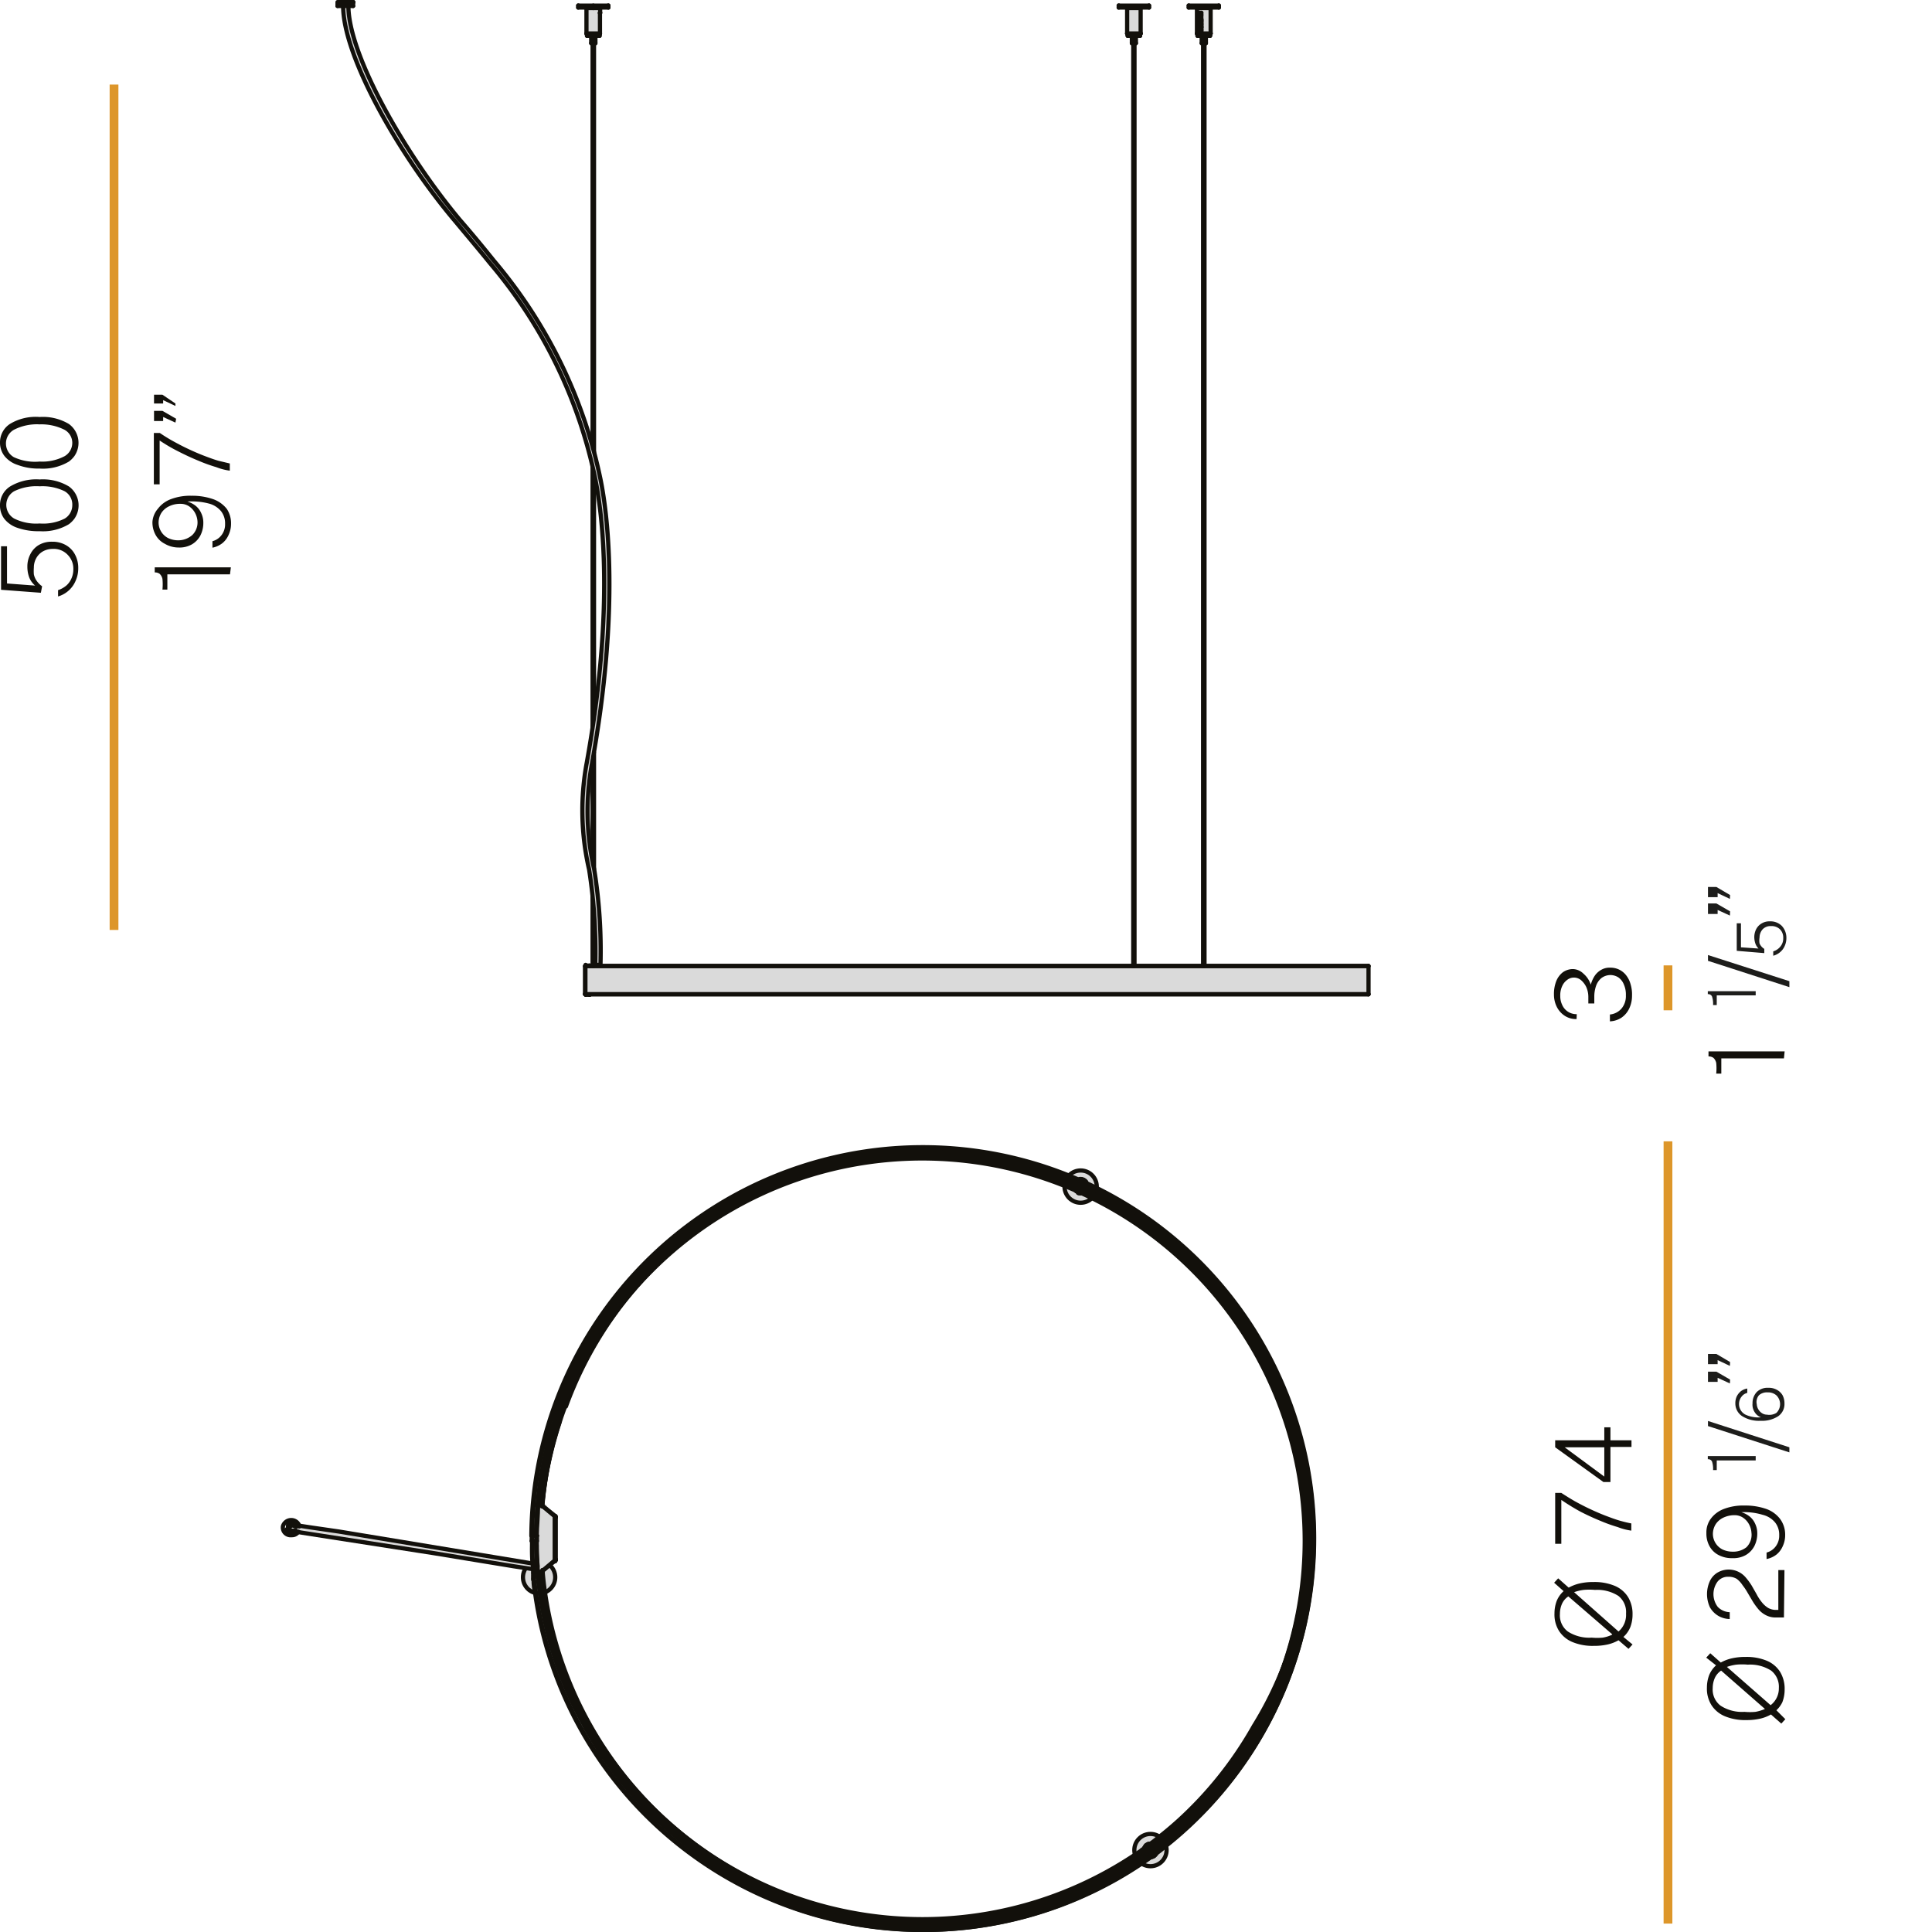 <?xml version="1.0" encoding="UTF-8"?> <svg xmlns="http://www.w3.org/2000/svg" id="Livello_1" data-name="Livello 1" viewBox="0 0 110.13 110.13"><defs><style>.cls-1,.cls-3{fill:#dadada;}.cls-2,.cls-5{fill:none;}.cls-2,.cls-3{stroke:#12100b;stroke-width:0.24px;}.cls-2{stroke-linecap:round;stroke-linejoin:round;}.cls-3{stroke-miterlimit:10;}.cls-4{fill:#12100b;}.cls-5{stroke:#dd962a;stroke-width:0.5px;}.cls-6{fill:#1d1d1b;}</style></defs><title>Tavola disegno 1</title><g id="_Gruppo_" data-name=" Gruppo "><polygon class="cls-1" points="78.01 55.07 78.01 56.67 33.37 56.67 33.37 55.07 33.38 55.07 78 55.07 78.01 55.07"></polygon><polygon class="cls-1" points="69.01 0.46 69.01 1.91 68.48 1.91 68.48 1.83 68.48 1.81 68.48 1.8 68.48 1.78 68.48 1.77 68.48 1.76 68.48 1.74 68.48 1.72 68.48 1.7 68.48 1.68 68.48 1.66 68.48 1.64 68.48 1.62 68.48 1.6 68.48 1.58 68.48 1.56 68.48 1.54 68.48 1.52 68.48 1.5 68.48 1.48 68.48 1.46 68.48 1.44 68.48 1.43 68.48 1.42 68.48 1.4 68.48 1.38 68.48 1.37 68.48 1.36 68.48 1.34 68.48 1.32 68.48 1.31 68.48 1.3 68.48 1.28 68.48 1.26 68.48 1.25 68.48 1.24 68.48 1.22 68.48 1.2 68.48 1.19 68.48 1.18 68.48 1.16 68.48 1.15 68.48 1.13 68.48 1.12 68.48 1.09 68.48 0.85 68.48 0.73 68.38 0.73 68.38 1.91 68.23 1.91 68.23 0.46 69.01 0.46"></polygon><rect class="cls-1" x="64.25" y="0.46" width="0.77" height="1.45"></rect><polygon class="cls-1" points="34.21 0.46 34.21 0.73 34.2 0.73 34.2 0.74 34.2 1.91 33.43 1.91 33.43 0.46 33.82 0.46 34.2 0.46 34.21 0.46"></polygon><line class="cls-2" x1="20.13" y1="0.34" x2="20.13" y2="0.12"></line><polyline class="cls-2" points="19.24 0.34 19.24 0.12 20.13 0.12 20.14 0.12"></polyline><line class="cls-2" x1="20.13" y1="0.12" x2="20.14" y2="0.13"></line><line class="cls-2" x1="78" y1="55.07" x2="78" y2="55.06"></line><line class="cls-2" x1="78.01" y1="56.67" x2="78.01" y2="55.07"></line><path class="cls-2" d="M78,56.68h0"></path><line class="cls-2" x1="33.86" y1="55.06" x2="33.86" y2="52.04"></line><polyline class="cls-2" points="33.86 49.54 33.86 49.07 33.86 42.89"></polyline><polyline class="cls-2" points="33.86 40.96 33.86 38.72 33.86 27"></polyline><polyline class="cls-2" points="33.86 25.89 33.86 3.49 33.86 2.4"></polyline><polyline class="cls-2" points="33.78 2.25 33.78 2.46 33.78 24.54 33.78 25.43"></polyline><polyline class="cls-2" points="33.78 43.35 33.78 48.73 33.78 49"></polyline><line class="cls-2" x1="33.78" y1="51.04" x2="33.78" y2="55.06"></line><polyline class="cls-2" points="64.67 55.06 64.67 2.46 64.67 2.25"></polyline><polyline class="cls-2" points="64.6 2.25 64.6 2.46 64.6 55.06"></polyline><polyline class="cls-2" points="68.66 55.06 68.66 2.46 68.66 2.25"></polyline><polyline class="cls-2" points="68.58 2.25 68.58 2.46 68.58 55.06"></polyline><line class="cls-2" x1="64.28" y1="1.92" x2="64.28" y2="2.04"></line><line class="cls-2" x1="64.99" y1="2.04" x2="64.99" y2="1.92"></line><line class="cls-2" x1="68.26" y1="1.92" x2="68.26" y2="2.04"></line><line class="cls-2" x1="68.98" y1="2.04" x2="68.98" y2="1.92"></line><line class="cls-2" x1="33.46" y1="1.92" x2="33.46" y2="2.04"></line><line class="cls-2" x1="34.18" y1="2.04" x2="34.18" y2="1.92"></line><line class="cls-2" x1="64.75" y1="2.46" x2="64.75" y2="2.04"></line><line class="cls-2" x1="64.52" y1="2.04" x2="64.52" y2="2.46"></line><line class="cls-2" x1="68.74" y1="2.46" x2="68.74" y2="2.04"></line><line class="cls-2" x1="68.5" y1="2.04" x2="68.5" y2="2.46"></line><line class="cls-2" x1="33.94" y1="2.46" x2="33.94" y2="2.04"></line><line class="cls-2" x1="33.7" y1="2.04" x2="33.7" y2="2.46"></line><line class="cls-2" x1="34.21" y1="0.73" x2="34.21" y2="0.46"></line><polyline class="cls-2" points="33.43 0.46 33.43 1.91 33.44 1.92"></polyline><line class="cls-2" x1="34.2" y1="0.46" x2="34.18" y2="0.43"></line><line class="cls-2" x1="33.46" y1="0.43" x2="33.43" y2="0.46"></line><line class="cls-2" x1="34.2" y1="0.74" x2="34.21" y2="0.73"></line><line class="cls-2" x1="64.25" y1="1.91" x2="64.26" y2="1.92"></line><line class="cls-2" x1="65.01" y1="1.92" x2="65.02" y2="1.91"></line><line class="cls-2" x1="65.02" y1="0.46" x2="64.99" y2="0.43"></line><line class="cls-2" x1="64.28" y1="0.43" x2="64.25" y2="0.46"></line><line class="cls-2" x1="65.02" y1="1.91" x2="65.02" y2="0.46"></line><line class="cls-2" x1="64.25" y1="0.46" x2="64.25" y2="1.91"></line><line class="cls-2" x1="69.01" y1="0.46" x2="68.98" y2="0.43"></line><line class="cls-2" x1="68.26" y1="0.43" x2="68.23" y2="0.46"></line><line class="cls-2" x1="69.01" y1="1.91" x2="69.01" y2="0.46"></line><polyline class="cls-2" points="68.23 0.46 68.23 1.91 68.24 1.92"></polyline><line class="cls-2" x1="68.99" y1="1.92" x2="69.01" y2="1.91"></line><polyline class="cls-2" points="65.5 0.43 65.5 0.32 65.5 0.31"></polyline><polyline class="cls-2" points="63.77 0.31 63.77 0.32 63.77 0.43"></polyline><polyline class="cls-2" points="69.48 0.43 69.48 0.32 69.48 0.31"></polyline><polyline class="cls-2" points="67.76 0.31 67.76 0.32 67.76 0.43"></polyline><polyline class="cls-2" points="34.68 0.43 34.68 0.32 34.68 0.31"></polyline><polyline class="cls-2" points="32.96 0.31 32.96 0.32 32.96 0.43"></polyline><polyline class="cls-2" points="19.68 0.34 19.86 0.34 20.13 0.34"></polyline><polyline class="cls-2" points="19.24 0.34 19.5 0.34 19.68 0.34"></polyline><line class="cls-2" x1="33.38" y1="56.68" x2="33.38" y2="56.7"></line><line class="cls-2" x1="33.61" y1="56.7" x2="33.61" y2="56.68"></line><line class="cls-2" x1="33.61" y1="56.7" x2="33.38" y2="56.7"></line><line class="cls-2" x1="33.61" y1="55.06" x2="33.61" y2="55.04"></line><line class="cls-2" x1="33.38" y1="55.04" x2="33.38" y2="55.06"></line><line class="cls-2" x1="33.38" y1="55.04" x2="33.61" y2="55.04"></line><line class="cls-2" x1="33.37" y1="55.07" x2="33.35" y2="55.07"></line><path class="cls-2" d="M33.38,55h0"></path><line class="cls-2" x1="33.35" y1="56.67" x2="33.37" y2="56.67"></line><line class="cls-2" x1="33.35" y1="56.67" x2="33.35" y2="55.07"></line><path class="cls-2" d="M33.35,56.67h0"></path><path class="cls-2" d="M33.65,55.06h0"></path><path class="cls-2" d="M33.61,56.7h0"></path><polyline class="cls-2" points="33.38 55.06 33.61 55.06 33.62 55.06 33.65 55.06 33.78 55.06 33.86 55.06 34.04 55.06 34.4 55.06 64.6 55.06 64.67 55.06 68.58 55.06 68.66 55.06 78 55.06"></polyline><line class="cls-2" x1="33.37" y1="55.07" x2="33.37" y2="56.67"></line><line class="cls-2" x1="33.38" y1="55.06" x2="33.38" y2="55.07"></line><polyline class="cls-2" points="78 56.68 33.65 56.68 33.62 56.68 33.61 56.68 33.38 56.68"></polyline><line class="cls-2" x1="33.37" y1="56.67" x2="33.38" y2="56.68"></line><polyline class="cls-2" points="64.28 2.04 64.52 2.04 64.75 2.04 64.99 2.04"></polyline><polyline class="cls-2" points="68.39 1.92 68.41 1.92 68.49 1.92"></polyline><polyline class="cls-2" points="68.26 2.04 68.5 2.04 68.74 2.04 68.98 2.04"></polyline><path class="cls-2" d="M68.44,1.82h0"></path><path class="cls-2" d="M68.44,1.76h0"></path><path class="cls-2" d="M68.44,1.7h0"></path><path class="cls-2" d="M68.44,1.64h0"></path><line class="cls-2" x1="68.44" y1="1.58" x2="68.48" y2="1.58"></line><line class="cls-2" x1="68.44" y1="1.52" x2="68.48" y2="1.52"></line><path class="cls-2" d="M68.44,1.5h0"></path><path class="cls-2" d="M68.44,1.4h0"></path><path class="cls-2" d="M68.44,1.34h0"></path><path class="cls-2" d="M68.44,1.28h0"></path><line class="cls-2" x1="68.44" y1="1.22" x2="68.48" y2="1.22"></line><line class="cls-2" x1="68.44" y1="1.16" x2="68.48" y2="1.16"></line><path class="cls-2" d="M68.46,1.78h0"></path><line class="cls-2" x1="68.44" y1="1.72" x2="68.48" y2="1.72"></line><path class="cls-2" d="M68.44,1.66h0"></path><path class="cls-2" d="M68.44,1.6h0"></path><line class="cls-2" x1="68.44" y1="1.54" x2="68.48" y2="1.54"></line><path class="cls-2" d="M68.44,1.5h0"></path><line class="cls-2" x1="68.44" y1="1.42" x2="68.48" y2="1.42"></line><path class="cls-2" d="M68.44,1.36h0"></path><path class="cls-2" d="M68.44,1.3h0"></path><line class="cls-2" x1="68.44" y1="1.24" x2="68.48" y2="1.24"></line><path class="cls-2" d="M68.44,1.18h0"></path><path class="cls-2" d="M68.44,1.78h0"></path><line class="cls-2" x1="68.44" y1="1.73" x2="68.48" y2="1.72"></line><path class="cls-2" d="M68.44,1.67h0"></path><polyline class="cls-2" points="68.44 1.61 68.47 1.6 68.48 1.6"></polyline><path class="cls-2" d="M68.44,1.55h0"></path><path class="cls-2" d="M68.44,1.5h0"></path><path class="cls-2" d="M68.44,1.43h0"></path><line class="cls-2" x1="68.44" y1="1.37" x2="68.48" y2="1.37"></line><line class="cls-2" x1="68.44" y1="1.31" x2="68.48" y2="1.31"></line><path class="cls-2" d="M68.44,1.25h0"></path><path class="cls-2" d="M68.44,1.19h0"></path><path class="cls-2" d="M68.44,1.13h0"></path><line class="cls-2" x1="68.44" y1="1.8" x2="68.48" y2="1.8"></line><path class="cls-2" d="M68.44,1.74h0"></path><line class="cls-2" x1="68.44" y1="1.68" x2="68.48" y2="1.68"></line><path class="cls-2" d="M68.44,1.62h0"></path><line class="cls-2" x1="68.44" y1="1.56" x2="68.48" y2="1.56"></line><line class="cls-2" x1="68.44" y1="1.5" x2="68.48" y2="1.5"></line><line class="cls-2" x1="68.44" y1="1.44" x2="68.48" y2="1.44"></line><line class="cls-2" x1="68.44" y1="1.39" x2="68.48" y2="1.38"></line><line class="cls-2" x1="68.44" y1="1.33" x2="68.48" y2="1.32"></line><path class="cls-2" d="M68.44,1.27h0"></path><line class="cls-2" x1="68.44" y1="1.21" x2="68.48" y2="1.2"></line><line class="cls-2" x1="68.44" y1="1.15" x2="68.48" y2="1.15"></line><line class="cls-2" x1="68.48" y1="1.83" x2="68.44" y2="1.83"></line><line class="cls-2" x1="68.48" y1="1.12" x2="68.44" y2="1.12"></line><line class="cls-2" x1="68.44" y1="1.09" x2="68.48" y2="1.09"></line><polyline class="cls-2" points="33.82 2.04 33.94 2.04 34.18 2.04"></polyline><polyline class="cls-2" points="33.46 2.04 33.7 2.04 33.82 2.04"></polyline><polyline class="cls-2" points="64.52 2.46 64.6 2.46 64.67 2.46 64.75 2.46"></polyline><polyline class="cls-2" points="68.5 2.46 68.58 2.46 68.66 2.46 68.74 2.46"></polyline><polyline class="cls-2" points="33.82 2.46 33.86 2.46 33.94 2.46"></polyline><polyline class="cls-2" points="33.7 2.46 33.78 2.46 33.82 2.46"></polyline><line class="cls-2" x1="34.2" y1="0.73" x2="34.21" y2="0.73"></line><polyline class="cls-2" points="34.2 1.91 34.2 0.74 34.2 0.73"></polyline><line class="cls-2" x1="33.43" y1="1.91" x2="34.2" y2="1.91"></line><line class="cls-2" x1="33.82" y1="0.46" x2="33.43" y2="0.46"></line><polyline class="cls-2" points="34.21 0.46 34.2 0.46 33.82 0.46"></polyline><polyline class="cls-2" points="34.2 1.91 34.19 1.92 34.18 1.92 33.46 1.92 33.44 1.92"></polyline><line class="cls-2" x1="64.25" y1="1.91" x2="65.02" y2="1.91"></line><polyline class="cls-2" points="65.01 1.92 64.99 1.92 64.28 1.92 64.26 1.92"></polyline><line class="cls-2" x1="65.02" y1="0.46" x2="64.25" y2="0.46"></line><line class="cls-2" x1="69.01" y1="0.46" x2="68.23" y2="0.46"></line><line class="cls-2" x1="68.38" y1="0.73" x2="68.48" y2="0.73"></line><line class="cls-2" x1="68.38" y1="1.91" x2="68.38" y2="0.73"></line><line class="cls-2" x1="68.48" y1="1.91" x2="69.01" y2="1.91"></line><line class="cls-2" x1="68.23" y1="1.91" x2="68.38" y2="1.91"></line><polyline class="cls-2" points="68.48 0.73 68.48 0.85 68.48 1.09 68.48 1.12 68.48 1.13 68.48 1.15 68.48 1.16 68.48 1.18 68.48 1.19 68.48 1.2 68.48 1.22 68.48 1.24 68.48 1.25 68.48 1.26 68.48 1.28 68.48 1.3 68.48 1.31 68.48 1.32 68.48 1.34 68.48 1.36 68.48 1.37 68.48 1.38 68.48 1.4 68.48 1.42 68.48 1.43 68.48 1.44 68.48 1.46 68.48 1.48 68.48 1.5 68.48 1.52 68.48 1.54 68.48 1.56 68.48 1.58 68.48 1.6 68.48 1.62 68.48 1.64 68.48 1.66 68.48 1.68 68.48 1.7 68.48 1.72 68.48 1.74 68.48 1.76 68.48 1.77 68.48 1.78 68.48 1.8 68.48 1.81 68.48 1.83 68.48 1.91"></polyline><polyline class="cls-2" points="68.38 1.91 68.38 1.92 68.26 1.92 68.24 1.92"></polyline><polyline class="cls-2" points="68.99 1.92 68.98 1.92 68.49 1.92 68.48 1.91"></polyline><line class="cls-2" x1="68.41" y1="1.92" x2="68.44" y2="1.86"></line><line class="cls-2" x1="68.44" y1="0.85" x2="68.48" y2="0.85"></line><polyline class="cls-2" points="68.44 1.86 68.44 1.83 68.44 1.82"></polyline><polyline class="cls-2" points="68.44 1.8 68.44 1.78 68.44 1.76"></polyline><polyline class="cls-2" points="68.44 1.74 68.44 1.73 68.44 1.72 68.44 1.7"></polyline><polyline class="cls-2" points="68.44 1.68 68.44 1.67 68.44 1.66 68.44 1.64"></polyline><polyline class="cls-2" points="68.44 1.62 68.44 1.61 68.44 1.6 68.44 1.58"></polyline><polyline class="cls-2" points="68.44 1.56 68.44 1.55 68.44 1.54 68.44 1.52"></polyline><polyline class="cls-2" points="68.44 1.5 68.44 1.49 68.44 1.48 68.44 1.46"></polyline><polyline class="cls-2" points="68.44 1.44 68.44 1.43 68.44 1.42 68.44 1.4"></polyline><polyline class="cls-2" points="68.44 1.38 68.44 1.37 68.44 1.36 68.44 1.34"></polyline><polyline class="cls-2" points="68.44 1.32 68.44 1.31 68.44 1.3 68.44 1.28"></polyline><polyline class="cls-2" points="68.44 1.26 68.44 1.25 68.44 1.24 68.44 1.22"></polyline><polyline class="cls-2" points="68.44 1.21 68.44 1.19 68.44 1.18 68.44 1.16"></polyline><polyline class="cls-2" points="68.44 1.15 68.44 1.13 68.44 1.12 68.44 1.09 68.44 0.85 68.38 0.73"></polyline><line class="cls-2" x1="68.38" y1="1.92" x2="68.39" y2="1.92"></line><polyline class="cls-2" points="63.77 0.43 64.28 0.43 64.99 0.43 65.5 0.43"></polyline><line class="cls-2" x1="63.77" y1="0.32" x2="65.5" y2="0.32"></line><polyline class="cls-2" points="67.76 0.43 68.26 0.43 68.98 0.43 69.48 0.43"></polyline><line class="cls-2" x1="67.76" y1="0.32" x2="69.48" y2="0.32"></line><polyline class="cls-2" points="33.82 0.43 34.18 0.43 34.68 0.43"></polyline><polyline class="cls-2" points="32.96 0.43 33.46 0.43 33.82 0.43"></polyline><line class="cls-2" x1="33.82" y1="0.32" x2="34.68" y2="0.32"></line><line class="cls-2" x1="32.96" y1="0.32" x2="33.82" y2="0.32"></line><polyline class="cls-2" points="78.01 55.07 78 55.07 33.38 55.07 33.37 55.07"></polyline><line class="cls-2" x1="33.37" y1="56.67" x2="78.01" y2="56.67"></line><line class="cls-2" x1="33.78" y1="26.65" x2="33.78" y2="41.5"></line></g><circle class="cls-3" cx="30.73" cy="89.91" r="0.92"></circle><circle class="cls-3" cx="61.6" cy="67.64" r="0.92"></circle><circle class="cls-3" cx="65.58" cy="105.46" r="0.92"></circle><g id="_Gruppo_2" data-name=" Gruppo 2"><path class="cls-1" d="M74.83,87.63a22.18,22.18,0,0,1-35.39,18h0a22.15,22.15,0,0,1-8.75-14.7.93.93,0,0,0-.09-.78h0V90a1.41,1.41,0,0,1,0-.29c-.05-.55-.08-1.11-.08-1.66h.22A21.74,21.74,0,0,0,33,97.44c.17.34.35.67.55,1,.32.58.67,1.14,1,1.69h0a21.27,21.27,0,0,0,2.69,3.22,21.91,21.91,0,0,0,25.08,4.16,18.52,18.52,0,0,0,2.76-1.6,16.75,16.75,0,0,0,1.66-1.25,17.52,17.52,0,0,0,1.56-1.42,18.53,18.53,0,0,0,2.08-2.43h0A22,22,0,0,0,68.88,73l-.73-.75A22,22,0,0,0,30.69,87.63h-.22a22.18,22.18,0,0,1,44.36,0Z"></path><path class="cls-1" d="M74.47,85.78A21.9,21.9,0,1,1,30.83,89.6h0v.3h0a21.8,21.8,0,1,0,0-4.09h0a21.9,21.9,0,0,1,43.64,0Z"></path><path class="cls-1" d="M61.78,67.91h-.11a.34.34,0,0,1-.2,0,.21.21,0,0,1-.1-.06.39.39,0,0,1-.12-.19A3.65,3.65,0,0,1,61.78,67.91Z"></path><path class="cls-1" d="M31.62,86.43V89l-.57.49h-.31a1.71,1.71,0,0,1,0-.32V87.68h0V87.5h0a13.81,13.81,0,0,1,.07-1.7.06.06,0,0,1,0-.06h.29Z"></path><path class="cls-3" d="M16.84,87.31h-.21a.16.16,0,0,1-.12-.09.15.15,0,0,1,0-.13.18.18,0,0,1,.21-.13H17l.72.11,1.59.23,10.9,1.8h.08l.11.07h0a1.31,1.31,0,0,0,0,.28h0l-1.13-.17-4.57-.75Z"></path><line class="cls-2" x1="30.41" y1="89.51" x2="30.42" y2="89.51"></line><line class="cls-2" x1="30.89" y1="89.77" x2="30.9" y2="89.77"></line><path class="cls-2" d="M16.78,86.94h-.1"></path><path class="cls-2" d="M17.07,87h-.28"></path><path class="cls-2" d="M16.6,87.27h.21"></path><path class="cls-2" d="M16.68,86.92a.18.18,0,0,0-.21.13.15.15,0,0,0,0,.13.18.18,0,0,0,.12.09"></path><path class="cls-2" d="M17.07,87h0a.49.49,0,0,0-.94,0v0a.44.44,0,0,0,.38.51h.13a.43.43,0,0,0,.37-.2"></path><path class="cls-2" d="M16.86,86.89a.24.24,0,0,0-.13-.09"></path><path class="cls-2" d="M16.43,87.3a.06.06,0,0,0,.06,0,.2.2,0,0,0,.15,0,.3.3,0,0,0,.2-.08h0"></path><path class="cls-2" d="M16.35,87.17v.06"></path><path class="cls-2" d="M16.58,86.8a.16.16,0,0,0-.14.08v.06"></path><line class="cls-2" x1="16.48" y1="87.18" x2="16.44" y2="87.18"></line><polyline class="cls-2" points="16.64 87.31 16.71 87.3 16.73 87.29"></polyline><path class="cls-2" d="M16.52,87.27a.24.24,0,0,0,.12,0"></path><path class="cls-2" d="M16.79,86.94h0a.19.19,0,0,0-.28,0h0a.22.22,0,0,0-.05.23l.05.07h0"></path><path class="cls-2" d="M16.64,87.39a.27.27,0,0,0,.19-.08h0"></path><path class="cls-2" d="M16.91,87l-.05-.07a.38.38,0,0,0-.13-.09h-.29v.06a.31.31,0,0,0,0,.23v.13h.06a.19.19,0,0,0,.15,0"></path><polyline class="cls-2" points="16.6 87.27 16.52 87.27 16.51 87.27"></polyline><line class="cls-2" x1="30.31" y1="87.54" x2="30.31" y2="87.84"></line><polyline class="cls-2" points="30.34 87.54 30.33 87.54 30.31 87.54"></polyline><polyline class="cls-2" points="30.34 87.54 30.34 87.84 30.33 87.84 30.31 87.84"></polyline><line class="cls-2" x1="30.57" y1="87.54" x2="30.57" y2="87.84"></line><polyline class="cls-2" points="30.57 87.54 30.56 87.54 30.34 87.54"></polyline><polyline class="cls-2" points="30.57 87.84 30.56 87.84 30.34 87.84"></polyline><polyline class="cls-2" points="30.61 87.54 30.61 87.84 30.6 87.84 30.58 87.84 30.57 87.84"></polyline><polyline class="cls-2" points="30.61 87.54 30.6 87.54 30.58 87.54 30.57 87.54"></polyline><polyline class="cls-2" points="30.85 89.6 30.83 89.6 30.67 89.6"></polyline><path class="cls-2" d="M30.6,87.84v1.44"></path><path class="cls-2" d="M30.67,85.84c0,.56-.07,1.13-.07,1.7"></path><line class="cls-2" x1="30.87" y1="89.59" x2="30.85" y2="89.6"></line><polyline class="cls-2" points="31 89.48 30.94 89.52 30.92 89.54 30.87 89.58"></polyline><polyline class="cls-2" points="31 85.91 31.62 86.43 31.62 88.95 31.05 89.44"></polyline><polyline class="cls-2" points="30.67 85.78 30.83 85.78 30.85 85.78 30.87 85.8 30.92 85.84 30.94 85.86 31 85.9"></polyline><path class="cls-2" d="M31.68,88.91h0"></path><line class="cls-2" x1="31.68" y1="86.49" x2="31.68" y2="88.89"></line><line class="cls-2" x1="31.67" y1="86.46" x2="31.68" y2="86.47"></line><path class="cls-2" d="M31.65,86.44h0"></path><path class="cls-2" d="M31.62,86.43h0"></path><line class="cls-2" x1="31.66" y1="86.43" x2="31.65" y2="86.42"></line><polyline class="cls-2" points="31.66 86.43 31.65 86.44 31.64 86.44"></polyline><line class="cls-2" x1="31.68" y1="86.45" x2="31.66" y2="86.43"></line><line class="cls-2" x1="31.68" y1="88.92" x2="31.67" y2="88.92"></line><line class="cls-2" x1="31.66" y1="88.95" x2="31.68" y2="88.92"></line><line class="cls-2" x1="31.66" y1="88.95" x2="31.64" y2="88.94"></line><path class="cls-2" d="M31.65,89h0"></path><polyline class="cls-2" points="31 85.91 31 85.9 31.65 86.42"></polyline><polyline class="cls-2" points="31.65 88.96 31.26 89.27 31.05 89.44 31 89.48"></polyline><path class="cls-2" d="M31.68,86.5h0"></path><polyline class="cls-2" points="31.68 88.92 31.68 88.91 31.68 88.9 31.68 88.89"></polyline><path class="cls-2" d="M31.89,81.07a21.71,21.71,0,0,0-1,4.79"></path><path class="cls-2" d="M37.26,72.28a21.82,21.82,0,0,0-5,7.89"></path><path class="cls-2" d="M61.26,67.66h0a3.9,3.9,0,0,0-.47-.2l-1-.39"></path><path class="cls-2" d="M61.26,67.67h0"></path><path class="cls-2" d="M61.8,67.92h0a3.54,3.54,0,0,0-.53-.23"></path><path class="cls-2" d="M63.35,68.71q-.52-.3-1.08-.57"></path><path class="cls-2" d="M71.16,76.19c-.35-.56-.73-1.11-1.13-1.64s-.82-1-1.27-1.53"></path><path class="cls-2" d="M71.63,98.39a22,22,0,0,0,1.63-3.64"></path><path class="cls-2" d="M66.12,104.81c.41-.32.81-.66,1.2-1"></path><path class="cls-2" d="M65.19,105.5h0"></path><path class="cls-2" d="M64.78,105.79l.21-.14"></path><path class="cls-2" d="M65.63,105.85h0l.24-.17h0a5.32,5.32,0,0,0,.47-.36,22.31,22.31,0,0,0-4-37.62l-.6-.28-.26-.12h0l-.57-.23a21.85,21.85,0,0,0-8.49-1.62,22.32,22.32,0,0,0-22.09,22"></path><path class="cls-2" d="M39.36,105.61a22.29,22.29,0,0,0,25.75.6l.49-.34h0"></path><path class="cls-2" d="M30.48,90.23a5.73,5.73,0,0,0,.07.58,22.26,22.26,0,0,0,8.8,14.8"></path><path class="cls-2" d="M30.47,90.16h0"></path><path class="cls-2" d="M30.33,87.84v.32a8.54,8.54,0,0,0,.07,1.34h0a1.31,1.31,0,0,0,0,.28h0a.21.21,0,0,0,0,.11.43.43,0,0,0,0,.16"></path><path class="cls-2" d="M68.26,72A22.09,22.09,0,0,0,30.57,87.5"></path><path class="cls-2" d="M70.45,100.77a22.11,22.11,0,0,0-1.5-28"></path><path class="cls-2" d="M68.33,103.25a23.18,23.18,0,0,0,2.09-2.44"></path><path class="cls-2" d="M65.09,105.94c.58-.4,1.14-.82,1.67-1.26"></path><path class="cls-2" d="M40.36,106a22.1,22.1,0,0,0,22,1.52"></path><path class="cls-2" d="M34.39,100.12a22.64,22.64,0,0,0,2.7,3.24c.25.25.51.49.77.72"></path><path class="cls-2" d="M33.34,98.41c.33.58.68,1.15,1,1.7"></path><path class="cls-2" d="M30.57,87.84a22.12,22.12,0,0,0,2.22,9.52"></path><path class="cls-2" d="M30.87,89.58h0v.3h0a21.8,21.8,0,1,0,0-4.09"></path><path class="cls-2" d="M61.26,67.67h0a.39.39,0,0,0,.12.19.21.21,0,0,0,.1.06.34.34,0,0,0,.2,0h.11"></path><path class="cls-2" d="M61.86,67.36a.32.32,0,0,0-.26-.12"></path><path class="cls-2" d="M65.69,105.14a.33.33,0,0,0-.24,0,.21.21,0,0,0-.1.06.36.36,0,0,0-.11.16v.11"></path><path class="cls-2" d="M65.65,105.83a.35.35,0,0,0,.24-.17"></path><path class="cls-2" d="M30.44,89.88a.11.11,0,0,0,0,.08.31.31,0,0,0,0,.19h0"></path><path class="cls-2" d="M30.44,89.84v.09a.39.39,0,0,0,0,.26"></path><path class="cls-2" d="M30.43,89.82v.1a.33.33,0,0,0,.06.27h0"></path><path class="cls-2" d="M61.21,67.66a.45.45,0,0,0,.14.24"></path><path class="cls-2" d="M61.92,67.38a.4.4,0,0,0-.38-.17"></path><path class="cls-2" d="M61.46,68a.33.33,0,0,0,.24,0,.17.17,0,0,0,.1,0h0"></path><path class="cls-2" d="M61.46,68h0a.33.33,0,0,0,.24,0h.09"></path><path class="cls-2" d="M61.9,67.37a.4.4,0,0,0-.34-.15"></path><path class="cls-2" d="M61.26,67.66h0a.32.32,0,0,0,.13.22h0"></path><line class="cls-2" x1="61.36" y1="67.89" x2="61.37" y2="67.87"></line><line class="cls-2" x1="61.46" y1="67.95" x2="61.47" y2="67.93"></line><path class="cls-2" d="M61.35,67.9l.11.06"></path><path class="cls-2" d="M65.72,105.12a.45.45,0,0,0-.28,0"></path><path class="cls-2" d="M65.87,105.72a.36.36,0,0,0,.07-.1"></path><path class="cls-2" d="M65.6,105.87a.39.39,0,0,0,.2-.08"></path><path class="cls-2" d="M65.32,105.21a.39.39,0,0,0-.13.29"></path><path class="cls-2" d="M65.34,105.18h0a.36.36,0,0,0-.12.28"></path><path class="cls-2" d="M65.62,105.85h0a.49.49,0,0,0,.17-.06.23.23,0,0,0,.07-.07v-.08"></path><path class="cls-2" d="M65.71,105.13a.39.39,0,0,0-.26,0h0"></path><line class="cls-2" x1="65.45" y1="105.13" x2="65.45" y2="105.15"></line><line class="cls-2" x1="65.34" y1="105.19" x2="65.35" y2="105.21"></line><path class="cls-2" d="M65.44,105.12a.21.21,0,0,0-.1.06"></path><line class="cls-2" x1="31.65" y1="86.42" x2="31.64" y2="86.44"></line><line class="cls-2" x1="31.65" y1="88.96" x2="31.64" y2="88.94"></line><path class="cls-2" d="M30.92,89.5a21.81,21.81,0,1,0,0-3.7"></path><path class="cls-2" d="M30.94,89.5v.73h0a1.21,1.21,0,0,0,.07.5,21.8,21.8,0,0,0,33.68,15h0l.21-.14a1,1,0,0,0,.2-.15h0a3.12,3.12,0,0,0,.47-.34h0a3.9,3.9,0,0,0,.4-.31c.41-.31.81-.65,1.2-1a21.68,21.68,0,0,0,4.31-5.41,20.36,20.36,0,0,0,1.78-3.63,21.87,21.87,0,0,0-2.1-18.56c-.35-.57-.73-1.11-1.13-1.64s-.82-1-1.27-1.53a21.68,21.68,0,0,0-5.41-4.31,11.29,11.29,0,0,0-1.09-.57l-.46-.22a4,4,0,0,0-.56-.25h0c-.5-.22-1-.42-1.52-.59a21.81,21.81,0,0,0-27.51,13.1c-.11.3-.22.6-.31.9a21.71,21.71,0,0,0-1,4.79"></path><path class="cls-2" d="M30.34,87.84a11.61,11.61,0,0,0,.08,1.67,1.41,1.41,0,0,0,0,.29v.42a3.72,3.72,0,0,0,.08.57,22.26,22.26,0,0,0,8.79,14.82h0a22.31,22.31,0,1,0-9-18.07"></path><path class="cls-2" d="M30.56,87.84a22,22,0,0,0,2.23,9.52c.17.34.35.68.55,1a19.39,19.39,0,0,0,1,1.7h0A21.49,21.49,0,0,0,37,103.3a22.07,22.07,0,0,0,25.23,4.19A19.6,19.6,0,0,0,65,105.88a18.71,18.71,0,0,0,1.67-1.26,16.33,16.33,0,0,0,1.57-1.43,20.24,20.24,0,0,0,2.09-2.44h0a22.06,22.06,0,0,0-1.5-28c-.24-.26-.48-.51-.73-.76A22.09,22.09,0,0,0,30.56,87.5"></path><path class="cls-2" d="M30.58,87.84a13.88,13.88,0,0,0,.07,1.44,1.71,1.71,0,0,0,0,.32,22,22,0,0,0,7.19,14.48,24.07,24.07,0,0,0,2.5,2,22.08,22.08,0,1,0-9.69-20.25.06.06,0,0,0,0,.06,16.13,16.13,0,0,0-.09,1.7"></path><path class="cls-2" d="M30.83,89.6a21.9,21.9,0,1,0,0-3.82"></path></g><path class="cls-4" d="M93.06,93.74l-.23.25-.57-.49a2.22,2.22,0,0,1-.62.24,3.47,3.47,0,0,1-.79.08,3,3,0,0,1-1.22-.22,1.67,1.67,0,0,1-.76-.63,1.76,1.76,0,0,1-.26-1,2,2,0,0,1,.13-.72,1.53,1.53,0,0,1,.39-.55l-.54-.48.23-.25.6.53a2.41,2.41,0,0,1,.63-.24,3.47,3.47,0,0,1,.79-.08,3,3,0,0,1,1.21.22,1.65,1.65,0,0,1,.75.63,1.85,1.85,0,0,1,.26,1,2,2,0,0,1-.13.73,1.53,1.53,0,0,1-.39.55Zm-1.17-.59L89.4,91a1,1,0,0,0-.36.42,1.43,1.43,0,0,0-.12.58,1.15,1.15,0,0,0,.45,1,2.24,2.24,0,0,0,1.36.35,3.31,3.31,0,0,0,.63,0,2,2,0,0,0,.54-.17Zm.8-1.18a1.17,1.17,0,0,0-.44-1,2.23,2.23,0,0,0-1.33-.34,3.53,3.53,0,0,0-.65,0,2.5,2.5,0,0,0-.54.13L92.26,93a1.24,1.24,0,0,0,.43-1Z"></path><path class="cls-4" d="M88.65,88V85.1H89q.38.25.78.48c.29.16.58.31.88.45s.6.27.89.38.56.21.81.28.42.11.63.15v.41a3.37,3.37,0,0,1-.77-.2,9.19,9.19,0,0,1-1-.36q-.54-.22-1.11-.51A12.69,12.69,0,0,1,89,85.5V88Z"></path><path class="cls-4" d="M88.65,82.5v-.4h2.8v-.74h.35v.74H93v.38H91.8v2h-.4Zm2.8,1.67V82.5H89.19Z"></path><line class="cls-5" x1="95.08" y1="65.06" x2="95.08" y2="109.65"></line><path class="cls-4" d="M89.87,58.09a1.17,1.17,0,0,1-.68-.19,1.3,1.3,0,0,1-.45-.51,1.56,1.56,0,0,1-.16-.7,2,2,0,0,1,.13-.76,1.2,1.2,0,0,1,.38-.51,1,1,0,0,1,.58-.18.89.89,0,0,1,.59.26,1.4,1.4,0,0,1,.42.63,1.7,1.7,0,0,1,.24-.53,1.1,1.1,0,0,1,.38-.33.93.93,0,0,1,.49-.11,1.12,1.12,0,0,1,.91.44,1.43,1.43,0,0,1,.25.51,2,2,0,0,1,.08.65,1.69,1.69,0,0,1-.16.73,1.31,1.31,0,0,1-.44.52,1.29,1.29,0,0,1-.66.21v-.39a1,1,0,0,0,.67-.35,1.1,1.1,0,0,0,.24-.74,1.41,1.41,0,0,0-.11-.61.9.9,0,0,0-.31-.41.86.86,0,0,0-.46-.14.87.87,0,0,0-.51.17,1,1,0,0,0-.31.45,1.87,1.87,0,0,0-.1.62v.38h-.34v-.37a1.39,1.39,0,0,0-.12-.57,1.2,1.2,0,0,0-.31-.4.63.63,0,0,0-.78,0,.87.87,0,0,0-.28.35,1.24,1.24,0,0,0-.11.57,1.12,1.12,0,0,0,.1.48.88.88,0,0,0,.84.55Z"></path><line class="cls-5" x1="95.08" y1="55.03" x2="95.08" y2="57.59"></line><path class="cls-4" d="M.06,33.62V31.14H.4v2.12l1.6.12a1.17,1.17,0,0,1-.34-.48,1.76,1.76,0,0,1-.1-.6,1.49,1.49,0,0,1,.16-.69,1.27,1.27,0,0,1,.47-.53,1.44,1.44,0,0,1,.78-.2,1.53,1.53,0,0,1,.78.19,1.33,1.33,0,0,1,.52.53,1.6,1.6,0,0,1,.19.8,1.71,1.71,0,0,1-.15.71,1.56,1.56,0,0,1-1,.89v-.36a1.42,1.42,0,0,0,.48-.27A1.11,1.11,0,0,0,4.06,33a1.25,1.25,0,0,0,.12-.54,1.11,1.11,0,0,0-.3-.81A1.09,1.09,0,0,0,3,31.29a1.13,1.13,0,0,0-.57.15,1,1,0,0,0-.37.39,1.09,1.09,0,0,0-.13.53,2.41,2.41,0,0,0,0,.38,1,1,0,0,0,.14.34,1.33,1.33,0,0,0,.33.34h0l-.07.37Z"></path><path class="cls-4" d="M0,28.81a1.25,1.25,0,0,1,.56-1.07,2.89,2.89,0,0,1,1.7-.41,2.88,2.88,0,0,1,1.67.4,1.33,1.33,0,0,1,.31,1.84,1.52,1.52,0,0,1-.31.31,2.88,2.88,0,0,1-1.67.4A3.61,3.61,0,0,1,1,30.09a1.6,1.6,0,0,1-.75-.51A1.25,1.25,0,0,1,0,28.81Zm4.12,0A.87.87,0,0,0,3.68,28a2.89,2.89,0,0,0-1.42-.28A2.9,2.9,0,0,0,.81,28a.9.9,0,0,0,0,1.56,2.8,2.8,0,0,0,1.45.28,2.72,2.72,0,0,0,1.43-.28.89.89,0,0,0,.43-.79Z"></path><path class="cls-4" d="M0,25.24a1.25,1.25,0,0,1,.56-1.07,2.83,2.83,0,0,1,1.7-.4,2.88,2.88,0,0,1,1.67.4A1.33,1.33,0,0,1,4.24,26a1.52,1.52,0,0,1-.31.31,2.88,2.88,0,0,1-1.67.4A3.37,3.37,0,0,1,1,26.5,1.58,1.58,0,0,1,.26,26,1.23,1.23,0,0,1,0,25.24Zm4.12,0a.85.85,0,0,0-.44-.74,2.92,2.92,0,0,0-1.42-.31,2.87,2.87,0,0,0-1.47.31.9.9,0,0,0,0,1.56,2.87,2.87,0,0,0,1.47.25A2.72,2.72,0,0,0,3.69,26,.88.88,0,0,0,4.12,25.24Z"></path><path class="cls-4" d="M13.11,32.74H9.54v.87H9.26a3.11,3.11,0,0,0,0-.61.56.56,0,0,0-.16-.29.46.46,0,0,0-.28-.08v-.29h4.34Z"></path><path class="cls-4" d="M13.17,29.85a1.47,1.47,0,0,1-.13.62,1.25,1.25,0,0,1-.36.49,1.35,1.35,0,0,1-.57.26v-.37a.94.94,0,0,0,.52-.35,1,1,0,0,0,.2-.64,1.11,1.11,0,0,0-.23-.72,1.32,1.32,0,0,0-.71-.44,3.77,3.77,0,0,0-1.21-.11,1.4,1.4,0,0,1,.47.24,1.1,1.1,0,0,1,.32.42,1.25,1.25,0,0,1,.12.54,1.58,1.58,0,0,1-.17.74,1.28,1.28,0,0,1-.48.5,1.43,1.43,0,0,1-.76.18A1.55,1.55,0,0,1,9.4,31a1.23,1.23,0,0,1-.52-.49,1.47,1.47,0,0,1-.19-.77A1.29,1.29,0,0,1,9,29a1.65,1.65,0,0,1,.75-.55,3.09,3.09,0,0,1,1.17-.19,3.62,3.62,0,0,1,1.22.19,1.72,1.72,0,0,1,.79.56A1.47,1.47,0,0,1,13.17,29.85Zm-1.91-.08a1.14,1.14,0,0,0-.13-.51,1.07,1.07,0,0,0-.34-.39.86.86,0,0,0-.49-.15,1.41,1.41,0,0,0-.64.13,1.08,1.08,0,0,0-.45.37,1.06,1.06,0,0,0-.17.57,1,1,0,0,0,.54.88,1.34,1.34,0,0,0,.59.13,1.21,1.21,0,0,0,.79-.3A1,1,0,0,0,11.26,29.77Z"></path><path class="cls-4" d="M8.77,27.61V24.68h.34q.38.26.78.48c.29.16.58.31.88.45s.6.27.89.38.56.21.81.28l.63.15v.41a3.37,3.37,0,0,1-.77-.2,9.19,9.19,0,0,1-1-.36q-.54-.22-1.11-.51a9.6,9.6,0,0,1-1.12-.65v2.5Z"></path><path class="cls-4" d="M10,23.14l-.7-.33V23H8.78v-.5h.48L10,23Zm0,.95-.7-.32V24H8.78v-.58h.48l.78.45Z"></path><line class="cls-5" x1="6.5" y1="4.82" x2="6.5" y2="53.01"></line><path class="cls-4" d="M101.77,98l-.23.25-.59-.52a2.22,2.22,0,0,1-.62.24,3.47,3.47,0,0,1-.79.08,3,3,0,0,1-1.22-.22,1.67,1.67,0,0,1-.76-.63,1.76,1.76,0,0,1-.26-1,2,2,0,0,1,.13-.72,1.53,1.53,0,0,1,.39-.55l-.56-.44.23-.25.6.53a2.41,2.41,0,0,1,.63-.24,3.47,3.47,0,0,1,.79-.08,3,3,0,0,1,1.21.22,1.65,1.65,0,0,1,.75.63,1.85,1.85,0,0,1,.26,1,2,2,0,0,1-.13.73,1.53,1.53,0,0,1-.34.46Zm-1.17-.59-2.49-2.18a1,1,0,0,0-.36.42,1.43,1.43,0,0,0-.12.58,1.15,1.15,0,0,0,.45,1,2.24,2.24,0,0,0,1.36.35,3.32,3.32,0,0,0,.63,0,2.49,2.49,0,0,0,.53-.16Zm.8-1.18a1.17,1.17,0,0,0-.44-1,2.23,2.23,0,0,0-1.33-.34,3.53,3.53,0,0,0-.65,0,2.5,2.5,0,0,0-.54.13l2.49,2.18a1.2,1.2,0,0,0,.47-1Z"></path><path class="cls-4" d="M101.69,92.2h-.43a1.17,1.17,0,0,1-.58-.12,1.37,1.37,0,0,1-.43-.33,3.72,3.72,0,0,1-.33-.45l-.29-.49a3.52,3.52,0,0,0-.3-.45A1.42,1.42,0,0,0,99,90a.9.9,0,0,0-.48-.12.76.76,0,0,0-.6.26,1.2,1.2,0,0,0,0,1.46,1,1,0,0,0,.68.3v.39a1.35,1.35,0,0,1-.65-.18,1.33,1.33,0,0,1-.48-.49,1.79,1.79,0,0,1,0-1.5,1.12,1.12,0,0,1,.42-.47,1.27,1.27,0,0,1,1.63.28,3.72,3.72,0,0,1,.33.45l.28.49a2.66,2.66,0,0,0,.29.45,1.42,1.42,0,0,0,.36.33.9.9,0,0,0,.48.12h.11V89.5h.35Z"></path><path class="cls-4" d="M101.76,87.5a1.47,1.47,0,0,1-.13.62,1.25,1.25,0,0,1-.36.49,1.35,1.35,0,0,1-.57.26V88.5a.94.94,0,0,0,.52-.35,1,1,0,0,0,.2-.64,1.11,1.11,0,0,0-.23-.72,1.32,1.32,0,0,0-.71-.44,3.62,3.62,0,0,0-1.22-.15,1.4,1.4,0,0,1,.47.24,1.1,1.1,0,0,1,.32.42,1.25,1.25,0,0,1,.12.54,1.58,1.58,0,0,1-.17.74,1.28,1.28,0,0,1-.48.5,1.43,1.43,0,0,1-.76.18,1.62,1.62,0,0,1-.78-.17,1.23,1.23,0,0,1-.52-.49,1.47,1.47,0,0,1-.19-.77,1.3,1.3,0,0,1,.26-.83,1.65,1.65,0,0,1,.75-.55,3.09,3.09,0,0,1,1.17-.19,3.62,3.62,0,0,1,1.22.19,1.72,1.72,0,0,1,.79.56A1.5,1.5,0,0,1,101.76,87.5Zm-1.92-.08a1.14,1.14,0,0,0-.13-.51,1.07,1.07,0,0,0-.34-.39.86.86,0,0,0-.49-.15,1.47,1.47,0,0,0-.62.13,1.08,1.08,0,0,0-.45.37,1.06,1.06,0,0,0-.17.57,1,1,0,0,0,.54.88,1.34,1.34,0,0,0,.59.13,1.21,1.21,0,0,0,.78-.25,1,1,0,0,0,.29-.82Z"></path><path class="cls-6" d="M100.08,83.25H97.86v.55h-.21a1.35,1.35,0,0,0-.06-.49.24.24,0,0,0-.24-.13V83h2.73Z"></path><path class="cls-6" d="M102,82.79l-4.64-1.5V81L102,82.5Z"></path><path class="cls-6" d="M98.92,80a.92.92,0,0,1,.08-.4.89.89,0,0,1,.24-.3.82.82,0,0,1,.36-.15v.25a.57.57,0,0,0-.33.22.68.68,0,0,0,.12.95l.07.05a1.71,1.71,0,0,0,.92.17.69.69,0,0,1-.35-.28A.77.77,0,0,1,99.9,80a.92.92,0,0,1,.24-.65.86.86,0,0,1,.65-.24.93.93,0,0,1,.49.11.82.82,0,0,1,.33.31,1,1,0,0,1,.11.48.84.84,0,0,1-.36.72,1.69,1.69,0,0,1-1,.26,1.81,1.81,0,0,1-1.06-.27A.86.86,0,0,1,98.92,80Zm1.22,0a.66.66,0,0,0,.29.55.52.52,0,0,0,.29.09.78.78,0,0,0,.54-.1.7.7,0,0,0,0-1h0a.71.71,0,0,0-.5-.17.68.68,0,0,0-.49.16.59.59,0,0,0-.13.51Z"></path><path class="cls-6" d="M98.61,77.86l-.7-.33v.23h-.55v-.58h.48l.78.46Zm0,1-.7-.32v.23h-.55v-.58h.48l.78.45Z"></path><path class="cls-4" d="M101.69,60.33H98.12v.87h-.29a3.11,3.11,0,0,0,0-.61.56.56,0,0,0-.16-.29.46.46,0,0,0-.28-.08v-.29h4.34Z"></path><path class="cls-6" d="M100.08,56.74H97.86v.55h-.21a1.35,1.35,0,0,0-.06-.49.24.24,0,0,0-.24-.13V56.5h2.73Z"></path><path class="cls-6" d="M102,56.27l-4.64-1.5v-.33L102,55.93Z"></path><path class="cls-6" d="M99,54.2V52.63h.24V54l1,.07a.79.79,0,0,1-.18-.29,1.15,1.15,0,0,1-.06-.37,1,1,0,0,1,.1-.43.8.8,0,0,1,.3-.33.86.86,0,0,1,.49-.13.91.91,0,0,1,.68.26,1,1,0,0,1,.26.69,1.1,1.1,0,0,1-.21.65,1,1,0,0,1-.54.36v-.25a.82.82,0,0,0,.42-.29.72.72,0,0,0,.15-.47.66.66,0,0,0-.19-.5.68.68,0,0,0-.51-.18.61.61,0,0,0-.48.19.71.71,0,0,0-.17.46,1,1,0,0,0,0,.34.68.68,0,0,0,.27.31h0v.24Z"></path><path class="cls-6" d="M98.61,51.24l-.7-.33v.23h-.55v-.58h.48l.78.46Zm0,.95-.7-.32v.23h-.55v-.6h.48l.78.45Z"></path><path class="cls-3" d="M34.23,55h-.3a30,30,0,0,0-.35-5.44,14.93,14.93,0,0,1-.13-6.1c1.6-8.86.87-14.23.49-16.12a27.54,27.54,0,0,0-6-12.33c-.64-.79-1.3-1.57-1.94-2.34C22.74,8.84,19.56,3.21,19.56.34h.3c0,2.76,3.15,8.35,6.34,12.18q1,1.15,1.95,2.34a28,28,0,0,1,6.08,12.46c.39,1.91,1.12,7.32-.49,16.23a14.79,14.79,0,0,0,.13,6A29.26,29.26,0,0,1,34.23,55Z"></path></svg> 